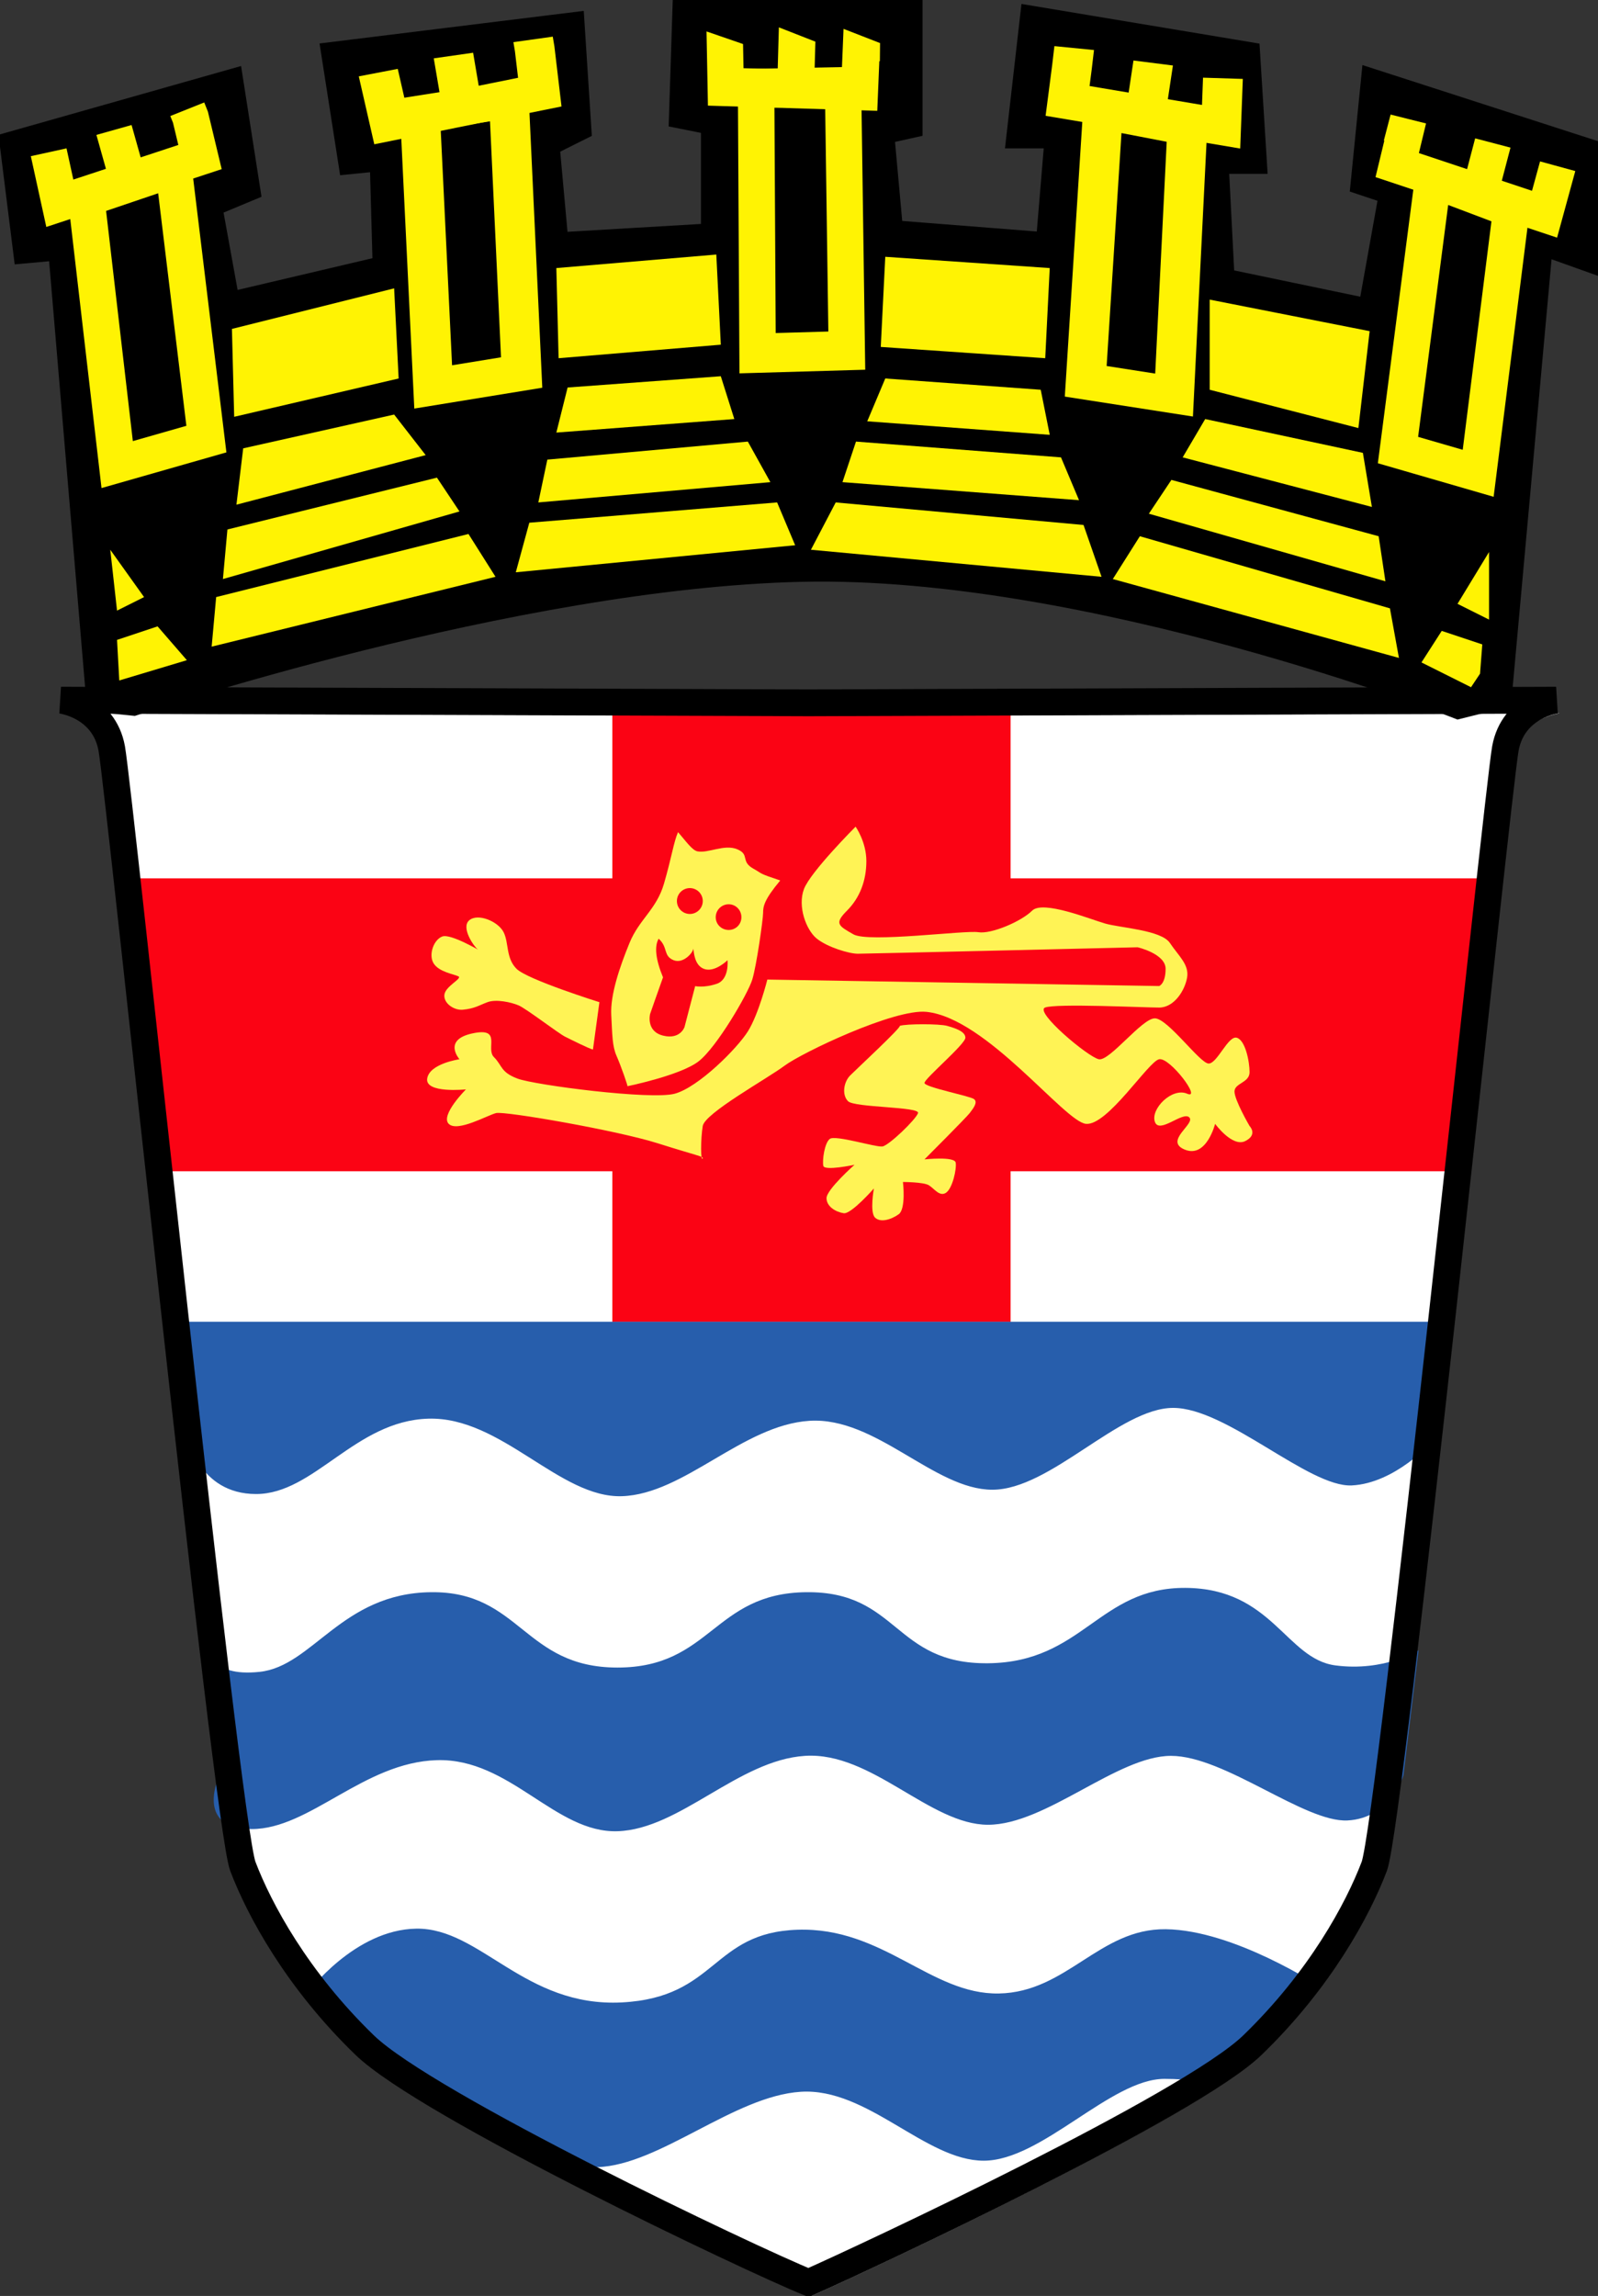 <?xml version="1.0" encoding="UTF-8" standalone="no"?>
<!-- Created with Inkscape (http://www.inkscape.org/) -->
<svg
   xmlns:dc="http://purl.org/dc/elements/1.1/"
   xmlns:cc="http://web.resource.org/cc/"
   xmlns:rdf="http://www.w3.org/1999/02/22-rdf-syntax-ns#"
   xmlns:svg="http://www.w3.org/2000/svg"
   xmlns="http://www.w3.org/2000/svg"
   xmlns:sodipodi="http://sodipodi.sourceforge.net/DTD/sodipodi-0.dtd"
   xmlns:inkscape="http://www.inkscape.org/namespaces/inkscape"
   width="262.438"
   height="376.96"
   id="svg2"
   sodipodi:version="0.32"
   inkscape:version="0.44.1"
   sodipodi:docbase="C:\Documents and Settings\Amanda\Desktop"
   sodipodi:docname="CountyLondon.svg"
   version="1.0">
  <rect width="100%" height="100%" fill="#333333" stroke="none"/>
  <defs
     id="defs4">
    <linearGradient
       id="linearGradient4673">
      <stop
         style="stop-color:#d8d8d8;stop-opacity:1;"
         offset="0"
         id="stop4675" />
      <stop
         style="stop-color:white;stop-opacity:1;"
         offset="1"
         id="stop4677" />
    </linearGradient>
    <linearGradient
       id="linearGradient4665">
      <stop
         style="stop-color:black;stop-opacity:1;"
         offset="0"
         id="stop4667" />
      <stop
         style="stop-color:black;stop-opacity:0;"
         offset="1"
         id="stop4669" />
    </linearGradient>
  </defs>
  <sodipodi:namedview
     id="base"
     pagecolor="#ffffff"
     bordercolor="#666666"
     borderopacity="1.0"
     gridtolerance="10000"
     guidetolerance="10"
     objecttolerance="10"
     inkscape:pageopacity="0.0"
     inkscape:pageshadow="2"
     inkscape:zoom="1.9111327"
     inkscape:cx="145.00028"
     inkscape:cy="171.23969"
     inkscape:document-units="px"
     inkscape:current-layer="layer1"
     inkscape:window-width="1280"
     inkscape:window-height="968"
     inkscape:window-x="-4"
     inkscape:window-y="-4" />
  <g
     inkscape:label="Layer 1"
     inkscape:groupmode="layer"
     id="layer1"
     transform="translate(-2.209,-1.794)">
    <g
       id="g5697"
       transform="translate(-17.791,-24.593)">
      <path
         sodipodi:nodetypes="cssscsssccc"
         id="path1884"
         d="M 30.562,143.5 C 30.563,143.5 37.616,144.343 38.906,151.438 C 40.197,158.532 57.733,327.849 60.438,334.969 C 63.142,342.088 69.343,353.576 80.438,364.312 C 90.692,374.236 143.896,399.479 153.344,403.305 C 162.792,399.126 215.996,374.236 226.25,364.312 C 237.344,353.576 243.545,342.088 246.25,334.969 C 248.955,327.849 266.491,158.532 267.781,151.438 C 269.072,144.343 276.125,143.5 276.125,143.5 L 153.344,143.938 L 30.562,143.5 z "
         style="fill:white;fill-opacity:1;fill-rule:evenodd;stroke:none;stroke-width:4.4;stroke-linecap:butt;stroke-linejoin:miter;stroke-miterlimit:4;stroke-dasharray:none;stroke-opacity:1" />
      <path
         id="rect4596"
         d="M 120.562,143.531 L 120.562,170.594 L 41.281,170.594 C 42.63,182.7 44.566,200.194 46.594,218.688 L 120.562,218.688 L 120.562,243.438 L 185.969,243.438 L 185.969,218.688 L 260.312,218.688 C 262.34,200.194 264.245,182.7 265.594,170.594 L 185.969,170.594 L 185.969,143.531 L 153.438,143.656 L 120.562,143.531 z "
         style="opacity:1;fill:#fb0314;fill-opacity:1;stroke:none;stroke-width:0.5;stroke-linejoin:bevel;stroke-miterlimit:4;stroke-dasharray:none;stroke-dashoffset:0;stroke-opacity:1" />
      <path
         id="path4611"
         d="M 49.329,243.399 L 257.572,243.399 L 255.097,263.198 C 255.097,263.198 249.087,269.916 242.016,270.269 C 234.944,270.623 221.509,257.541 212.671,257.541 C 203.832,257.541 192.518,270.976 182.972,270.976 C 173.426,270.976 163.88,258.955 152.92,259.663 C 141.96,260.37 132.414,271.683 122.161,272.037 C 111.908,272.391 102.362,258.955 90.341,259.309 C 78.32,259.663 71.603,271.683 62.057,271.683 C 52.511,271.683 50.743,262.137 50.743,262.137 L 49.329,243.399 z "
         style="fill:#275eac;fill-opacity:1;fill-rule:evenodd;stroke:none;stroke-width:1px;stroke-linecap:butt;stroke-linejoin:miter;stroke-opacity:1" />
      <path
         sodipodi:nodetypes="czzzzzzzccssssssscc"
         id="path4613"
         d="M 54.624,296.992 C 54.624,296.992 54.204,301.765 62.623,300.881 C 71.392,299.96 76.08,287.976 90.775,287.8 C 105.469,287.623 106,300.174 121.401,300.174 C 136.803,300.174 137.157,287.976 152.382,287.8 C 167.606,287.623 166.723,299.644 182.301,299.467 C 197.879,299.29 200.443,287.004 214.695,287.092 C 228.948,287.181 231.193,298.753 239.311,299.82 C 247.377,300.881 252.967,297.345 252.967,297.345 L 250.493,317.852 C 250.493,317.852 248.371,324.923 241.3,325.276 C 234.229,325.63 221.148,314.67 212.309,314.67 C 203.47,314.67 191.803,325.983 182.257,325.983 C 172.711,325.983 163.165,313.962 152.205,314.67 C 141.245,315.377 131.699,326.69 121.446,327.044 C 111.193,327.398 103.768,315.023 91.747,315.377 C 79.726,315.73 70.887,326.69 61.342,326.69 C 51.796,326.69 56.038,317.852 56.038,317.852 L 54.624,296.992 z "
         style="fill:#275eac;fill-opacity:1;fill-rule:evenodd;stroke:none;stroke-width:1px;stroke-linecap:butt;stroke-linejoin:miter;stroke-opacity:1" />
      <path
         sodipodi:nodetypes="czzzzzcssssszc"
         id="path4615"
         d="M 70.534,353.56 C 70.534,353.56 78.216,343.175 88.388,343.042 C 98.915,342.91 106.154,355.991 122.153,355.151 C 137.798,354.33 136.853,343.686 150.967,343.219 C 165.065,342.752 172.865,353.889 184.044,353.686 C 195.211,353.482 200.542,342.999 211.447,343.134 C 222.705,343.268 236.704,352.527 236.704,352.5 C 236.704,352.5 230.34,361.339 222.915,366.288 C 217.025,370.216 220.087,367.703 211.248,367.703 C 202.409,367.703 191.096,381.138 181.55,381.138 C 172.004,381.138 162.458,369.117 151.498,369.824 C 140.537,370.531 128.375,381.845 118.122,382.198 C 107.869,382.552 101.331,372.03 92.581,371.04 C 84.349,370.109 70.534,353.56 70.534,353.56 z "
         style="fill:#275eac;fill-opacity:1;fill-rule:evenodd;stroke:none;stroke-width:1px;stroke-linecap:butt;stroke-linejoin:miter;stroke-opacity:1" />
      <path
         sodipodi:nodetypes="cssscscsssssccscssscsssssssssssssssscscsssssssssc"
         id="path4617"
         d="M 135.411,216.562 C 135.411,216.208 134.704,216.208 127.986,214.087 C 121.269,211.966 102.884,208.784 101.47,209.137 C 100.056,209.491 95.106,212.319 93.692,210.905 C 92.277,209.491 96.52,205.248 96.52,205.248 C 96.52,205.248 89.803,205.955 90.156,203.48 C 90.51,201.006 95.459,200.299 95.459,200.299 C 95.459,200.299 92.631,197.117 97.581,196.056 C 102.53,194.995 99.702,198.531 101.116,199.945 C 102.53,201.359 102.177,202.42 105.005,203.48 C 107.834,204.541 126.926,207.016 130.815,205.955 C 134.704,204.895 141.068,198.531 142.836,195.702 C 144.603,192.874 146.018,187.217 146.018,187.217 L 210.364,188.278 C 210.364,188.278 211.425,187.924 211.425,185.449 C 211.425,182.974 206.829,181.914 206.829,181.914 C 206.829,181.914 162.281,182.974 160.867,182.974 C 159.453,182.974 155.917,181.914 154.149,180.5 C 152.382,179.085 150.967,175.196 152.028,172.368 C 153.089,169.539 160.513,162.115 160.513,162.115 C 160.513,162.115 162.281,164.59 162.281,167.772 C 162.281,170.954 161.22,173.782 159.099,175.903 C 156.978,178.025 157.685,178.378 160.16,179.792 C 162.635,181.207 178.544,179.085 180.666,179.439 C 182.787,179.792 187.737,177.671 189.505,175.903 C 191.272,174.136 199.051,177.318 201.525,178.025 C 204,178.732 210.718,179.085 212.132,181.207 C 213.546,183.328 215.314,184.742 214.96,186.863 C 214.607,188.985 212.839,191.813 210.364,191.813 C 207.889,191.813 193.394,191.106 191.626,191.813 C 189.858,192.52 198.697,199.945 200.465,200.299 C 202.233,200.652 207.536,193.581 209.657,193.581 C 211.778,193.581 217.082,201.006 218.496,201.006 C 219.91,201.006 221.678,196.409 223.092,196.763 C 224.506,197.117 225.214,200.652 225.214,202.42 C 225.214,204.188 222.739,204.188 222.739,205.602 C 222.739,207.016 225.214,211.259 225.214,211.259 C 225.214,211.259 226.628,212.673 224.506,213.734 C 222.385,214.794 219.557,210.905 219.557,210.905 C 219.557,210.905 218.142,216.562 214.607,215.148 C 211.071,213.734 216.375,210.905 215.314,209.844 C 214.253,208.784 210.364,212.673 209.657,210.552 C 208.95,208.43 212.486,204.895 214.96,205.955 C 217.435,207.016 212.132,199.945 210.364,200.299 C 208.596,200.652 201.879,211.259 198.343,210.905 C 194.808,210.552 182.08,193.581 172.18,192.52 C 166.907,191.955 151.674,199.238 148.846,201.359 C 146.018,203.48 135.764,209.137 135.411,211.259 C 135.057,213.38 135.057,217.269 135.411,216.562 z "
         style="fill:#fff355;fill-opacity:1;fill-rule:evenodd;stroke:none;stroke-width:1px;stroke-linecap:butt;stroke-linejoin:miter;stroke-opacity:1" />
      <path
         sodipodi:nodetypes="csssscssscsssccsssccsssccscscsccsccc"
         id="path4627"
         d="M 131.354,163.01 C 130.647,164.601 130.279,167.236 129.042,171.479 C 127.805,175.721 124.977,177.308 123.386,181.197 C 121.795,185.086 120.209,189.682 120.386,193.041 C 120.562,196.4 120.554,198.169 121.261,199.76 C 121.968,201.351 123.209,204.904 123.032,204.728 C 123.032,204.728 131.693,202.964 134.698,200.666 C 137.703,198.368 142.835,189.527 143.542,187.229 C 144.249,184.93 145.323,177.32 145.323,176.26 C 145.323,175.199 145.484,174.129 148.136,170.947 C 144.423,169.71 145.32,169.894 143.729,169.01 C 141.561,167.805 143.195,166.706 141.073,165.822 C 138.952,164.938 136.31,166.52 134.542,166.166 C 133.658,165.989 132.592,164.424 131.354,163.01 z M 133.292,172.197 C 134.463,172.197 135.417,173.151 135.417,174.322 C 135.417,175.493 134.463,176.447 133.292,176.447 C 132.121,176.447 131.167,175.493 131.167,174.322 C 131.167,173.151 132.121,172.197 133.292,172.197 z M 139.667,174.854 C 140.838,174.854 141.761,175.808 141.761,176.979 C 141.761,178.15 140.838,179.072 139.667,179.072 C 138.496,179.072 137.542,178.15 137.542,176.979 C 137.542,175.808 138.496,174.854 139.667,174.854 z M 128.167,180.51 C 129.758,181.924 128.868,183.334 130.636,184.041 C 132.183,184.66 133.806,182.836 133.864,182.135 C 133.956,182.686 134.026,184.829 135.573,185.447 C 137.341,186.154 139.479,184.041 139.479,184.041 C 139.479,184.041 139.82,187.209 137.698,187.916 C 135.577,188.623 134.167,188.291 134.167,188.291 L 132.417,195.01 C 132.417,195.01 131.714,197.123 128.886,196.416 C 126.057,195.709 126.761,192.885 126.761,192.885 C 126.761,192.885 128.179,188.798 128.886,186.854 C 127.648,183.848 127.46,181.747 128.167,180.51 z "
         style="fill:#fff355;fill-opacity:1;fill-rule:evenodd;stroke:none;stroke-width:1px;stroke-linecap:butt;stroke-linejoin:round;stroke-opacity:1" />
      <path
         sodipodi:nodetypes="ccssssssssssssc"
         id="path4661"
         d="M 117.38,198.708 L 118.44,190.929 C 118.44,190.929 106.596,187.217 104.829,185.449 C 103.061,183.681 103.591,181.207 102.707,179.439 C 101.823,177.671 98.465,176.257 97.05,177.494 C 95.636,178.732 97.934,181.914 98.465,182.267 C 98.995,182.621 94.045,179.616 92.631,180.146 C 91.217,180.676 90.333,183.151 91.217,184.565 C 92.101,185.98 94.576,186.333 95.283,186.687 C 95.99,187.04 93.161,188.278 92.985,189.692 C 92.808,191.106 94.57,192.296 95.99,192.167 C 97.934,191.99 98.641,191.46 100.056,190.929 C 101.47,190.399 103.945,190.929 105.182,191.46 C 106.42,191.99 111.723,196.056 112.784,196.586 C 113.844,197.117 116.673,198.531 117.38,198.708 z "
         style="fill:#fff355;fill-opacity:1;fill-rule:evenodd;stroke:none;stroke-width:1px;stroke-linecap:butt;stroke-linejoin:miter;stroke-opacity:1" />
      <path
         id="path4663"
         d="M 167.761,194.818 C 168.822,194.465 174.302,194.465 175.539,194.818 C 176.777,195.172 178.544,195.702 178.544,196.763 C 178.544,197.824 171.827,203.48 171.827,204.188 C 171.827,204.895 179.252,206.309 179.959,206.839 C 180.666,207.37 179.782,208.43 179.252,209.137 C 178.721,209.844 171.827,216.739 171.827,216.739 C 171.827,216.739 176.777,216.208 176.953,217.269 C 177.13,218.33 176.423,221.512 175.362,222.219 C 174.302,222.926 173.418,221.512 172.534,220.981 C 171.65,220.451 168.291,220.451 168.291,220.451 C 168.291,220.451 168.822,224.87 167.584,225.754 C 166.347,226.638 164.579,227.169 163.695,226.285 C 162.811,225.401 163.518,221.512 163.518,221.512 C 163.518,221.512 159.806,225.754 158.569,225.578 C 157.331,225.401 155.74,224.517 155.74,223.103 C 155.74,221.688 160.336,217.623 160.336,217.623 C 160.336,217.623 155.387,218.683 155.21,217.799 C 155.033,216.916 155.387,214.087 156.271,213.38 C 157.154,212.673 163.872,214.794 164.933,214.617 C 165.993,214.441 170.413,210.198 170.766,209.137 C 171.12,208.077 160.336,208.253 159.276,207.193 C 158.215,206.132 158.569,204.011 159.629,202.95 C 160.69,201.889 168.115,194.995 167.761,194.818 z "
         style="fill:#fff355;fill-opacity:1;fill-rule:evenodd;stroke:none;stroke-width:1px;stroke-linecap:butt;stroke-linejoin:miter;stroke-opacity:1" />
      <path
         sodipodi:nodetypes="cssscsssccc"
         id="path4681"
         d="M 30.007,141.342 C 30.007,141.342 37.061,142.185 38.351,149.28 C 39.642,156.374 57.178,325.692 59.882,332.811 C 62.587,339.93 68.788,351.418 79.882,362.155 C 90.137,372.078 143.341,397.322 152.789,401.147 C 162.237,396.968 215.441,372.078 225.695,362.155 C 236.789,351.418 242.99,339.93 245.695,332.811 C 248.4,325.692 265.936,156.374 267.226,149.28 C 268.517,142.185 275.57,141.342 275.57,141.342 L 152.789,141.78 L 30.007,141.342 z "
         style="fill:none;fill-opacity:1;fill-rule:evenodd;stroke:black;stroke-width:4.4;stroke-linecap:butt;stroke-linejoin:miter;stroke-miterlimit:4;stroke-dasharray:none;stroke-opacity:1" />
      <path
         id="path4685"
         d="M 41.86,141.386 C 41.86,141.386 104.127,120.456 151.742,119.409 C 199.358,118.363 259.531,141.909 259.531,141.909 L 265.81,140.339 L 272.613,65.515 L 279.938,68.131 L 279.938,51.387 L 245.927,40.399 L 244.357,56.096 L 249.066,57.666 L 245.404,78.073 L 220.288,72.84 L 219.241,52.433 L 225.52,52.433 L 224.474,35.689 L 189.939,29.934 L 187.846,48.247 L 194.125,48.247 L 192.556,67.084 L 165.87,64.991 L 164.3,47.724 L 169.009,46.678 L 169.009,28.887 L 132.905,28.887 L 132.382,45.108 L 137.614,46.154 L 137.614,65.515 L 110.929,67.084 L 109.359,49.817 L 114.592,47.201 L 113.545,30.98 L 75.348,35.689 L 77.964,52.433 L 83.197,51.91 L 83.72,70.747 L 57.034,77.026 L 53.895,59.759 L 60.174,57.143 L 57.557,40.399 L 22.5,50.34 L 24.593,67.084 L 30.348,66.561 L 36.627,140.863 L 41.86,141.386 z "
         style="fill:black;fill-opacity:1;fill-rule:evenodd;stroke:black;stroke-width:5;stroke-linecap:butt;stroke-linejoin:miter;stroke-miterlimit:4;stroke-dasharray:none;stroke-opacity:1" />
      <g
         style="fill:none;fill-opacity:1;stroke:#fff303;stroke-opacity:1"
         id="g4699">
        <path
           style="fill:none;fill-opacity:1;fill-rule:evenodd;stroke:#fff303;stroke-width:6;stroke-linecap:butt;stroke-linejoin:miter;stroke-miterlimit:4;stroke-dasharray:none;stroke-opacity:1"
           d="M 39.244,102.665 L 53.895,98.479 L 48.509,54.093 L 34.164,58.955 L 39.244,102.665 z "
           id="path4687"
           sodipodi:nodetypes="ccccc" />
        <g
           id="g4695"
           style="fill:none;fill-opacity:1;stroke:#fff303;stroke-width:6;stroke-miterlimit:4;stroke-dasharray:none;stroke-opacity:1"
           transform="translate(0,-1.046)">
          <path
             id="path4691"
             d="M 27.994,52.433 L 29.825,60.805 L 52.848,53.218 L 51.278,46.678 L 50.755,45.37"
             style="fill:none;fill-opacity:1;fill-rule:evenodd;stroke:#fff303;stroke-width:6;stroke-linecap:butt;stroke-linejoin:miter;stroke-miterlimit:4;stroke-dasharray:none;stroke-opacity:1"
             sodipodi:nodetypes="ccccc" />
          <path
             id="path4693"
             d="M 38.72,48.771 L 41.075,57.143"
             style="fill:none;fill-opacity:1;fill-rule:evenodd;stroke:#fff303;stroke-width:6;stroke-linecap:butt;stroke-linejoin:miter;stroke-miterlimit:4;stroke-dasharray:none;stroke-opacity:1"
             sodipodi:nodetypes="cc" />
        </g>
      </g>
      <g
         style="stroke:#fff303;stroke-opacity:1"
         transform="matrix(1,0.364,0,1,107.789,-31.004)"
         id="g4715">
        <path
           style="fill:none;fill-rule:evenodd;stroke:#fff303;stroke-width:6;stroke-linecap:butt;stroke-linejoin:miter;stroke-miterlimit:4;stroke-dasharray:none;stroke-opacity:1"
           d="M 36.627,102.048 L 51.278,96.292 L 50.665,53.173 L 36.384,58.652 L 36.627,102.048 z "
           id="path4717"
           sodipodi:nodetypes="ccccc" />
        <g
           id="g4719"
           style="fill:none;fill-opacity:1;stroke:#fff303;stroke-width:6;stroke-miterlimit:4;stroke-dasharray:none;stroke-opacity:1"
           transform="translate(0,-1.046)">
          <path
             id="path4721"
             d="M 31.242,53.26 L 31.395,61.281 L 53.371,53.955 L 53.741,44.825 L 53.71,47.828"
             style="fill:none;fill-opacity:1;fill-rule:evenodd;stroke:#fff303;stroke-width:6;stroke-linecap:butt;stroke-linejoin:miter;stroke-miterlimit:4;stroke-dasharray:none;stroke-opacity:1"
             sodipodi:nodetypes="ccccc" />
          <path
             id="path4723"
             d="M 43.123,48.405 L 42.906,56.19"
             style="fill:none;fill-opacity:1;fill-rule:evenodd;stroke:#fff303;stroke-width:6;stroke-linecap:butt;stroke-linejoin:miter;stroke-miterlimit:4;stroke-dasharray:none;stroke-opacity:1"
             sodipodi:nodetypes="cc" />
        </g>
      </g>
      <g
         style="stroke:#fff303;stroke-opacity:1"
         transform="matrix(-1.084,0.105,0.114,0.995,245.503,-14.656)"
         id="g4725">
        <path
           style="fill:none;fill-rule:evenodd;stroke:#fff303;stroke-width:6;stroke-linecap:butt;stroke-linejoin:miter;stroke-miterlimit:4;stroke-dasharray:none;stroke-opacity:1"
           d="M 40.893,102.12 L 53.895,98.479 L 46.672,54.611 L 34.302,58.598 L 40.893,102.12 z "
           id="path4727"
           sodipodi:nodetypes="ccccc" />
        <g
           id="g4729"
           style="fill:none;fill-opacity:1;stroke:#fff303;stroke-width:6;stroke-miterlimit:4;stroke-dasharray:none;stroke-opacity:1"
           transform="translate(0,-1.046)">
          <path
             id="path4731"
             d="M 28.137,52.245 L 29.241,60.123 L 51.802,53.48 L 50.57,48.054 L 49.903,44.962"
             style="fill:none;fill-opacity:1;fill-rule:evenodd;stroke:#fff303;stroke-width:6;stroke-linecap:butt;stroke-linejoin:miter;stroke-miterlimit:4;stroke-dasharray:none;stroke-opacity:1"
             sodipodi:nodetypes="ccccc" />
          <path
             id="path4733"
             d="M 38.322,48.647 L 40.29,56.619"
             style="fill:none;fill-opacity:1;fill-rule:evenodd;stroke:#fff303;stroke-width:6;stroke-linecap:butt;stroke-linejoin:miter;stroke-miterlimit:4;stroke-dasharray:none;stroke-opacity:1"
             sodipodi:nodetypes="cc" />
        </g>
      </g>
      <g
         style="stroke:#fff303;stroke-opacity:1"
         transform="matrix(-1,0,0,1,303.484,1.8)"
         id="g4735">
        <path
           style="fill:none;fill-rule:evenodd;stroke:#fff303;stroke-width:6;stroke-linecap:butt;stroke-linejoin:miter;stroke-miterlimit:4;stroke-dasharray:none;stroke-opacity:1"
           d="M 40.724,102.295 L 53.895,98.479 L 48.139,54.093 L 35.274,58.955 L 40.724,102.295 z "
           id="path4737"
           sodipodi:nodetypes="ccccc" />
        <g
           id="g4739"
           style="fill:none;fill-opacity:1;stroke:#fff303;stroke-width:6;stroke-miterlimit:4;stroke-dasharray:none;stroke-opacity:1"
           transform="translate(0,-1.046)">
          <path
             id="path4741"
             d="M 27.669,52.925 L 29.825,60.805 L 54.022,52.74 L 52.203,45.198 L 53.313,49.453"
             style="fill:none;fill-opacity:1;fill-rule:evenodd;stroke:#fff303;stroke-width:6;stroke-linecap:butt;stroke-linejoin:miter;stroke-miterlimit:4;stroke-dasharray:none;stroke-opacity:1"
             sodipodi:nodetypes="ccccc" />
          <path
             id="path4743"
             d="M 38.319,49.109 L 40.29,56.619"
             style="fill:none;fill-opacity:1;fill-rule:evenodd;stroke:#fff303;stroke-width:6;stroke-linecap:butt;stroke-linejoin:miter;stroke-miterlimit:4;stroke-dasharray:none;stroke-opacity:1"
             sodipodi:nodetypes="cc" />
        </g>
      </g>
      <g
         style="stroke:#fff303;stroke-opacity:1"
         transform="matrix(1.084,0.105,-0.114,0.995,58.474,-16.098)"
         id="g4745">
        <path
           style="fill:none;fill-rule:evenodd;stroke:#fff303;stroke-width:6;stroke-linecap:butt;stroke-linejoin:miter;stroke-miterlimit:4;stroke-dasharray:none;stroke-opacity:1"
           d="M 40.887,102.23 L 53.895,98.479 L 47.309,54.172 L 34.225,57.862 L 40.887,102.23 z "
           id="path4747"
           sodipodi:nodetypes="ccccc" />
        <g
           id="g4749"
           style="fill:none;fill-opacity:1;stroke:#fff303;stroke-width:6;stroke-miterlimit:4;stroke-dasharray:none;stroke-opacity:1"
           transform="translate(0,-1.046)">
          <path
             id="path4751"
             d="M 27.264,52.85 L 29.825,60.805 L 51.802,53.48 L 50.296,46.518 L 49.893,44.982"
             style="fill:none;fill-opacity:1;fill-rule:evenodd;stroke:#fff303;stroke-width:6;stroke-linecap:butt;stroke-linejoin:miter;stroke-miterlimit:4;stroke-dasharray:none;stroke-opacity:1"
             sodipodi:nodetypes="ccccc" />
          <path
             id="path4753"
             d="M 38.234,48.874 L 40.29,56.619"
             style="fill:none;fill-opacity:1;fill-rule:evenodd;stroke:#fff303;stroke-width:6;stroke-linecap:butt;stroke-linejoin:miter;stroke-miterlimit:4;stroke-dasharray:none;stroke-opacity:1"
             sodipodi:nodetypes="cc" />
        </g>
      </g>
      <path
         id="path5640"
         d="M 38.109,116.648 L 39.219,126.638 L 43.659,124.418 L 38.109,116.648 z "
         style="fill:#fff303;fill-opacity:1;fill-rule:evenodd;stroke:none;stroke-width:1px;stroke-linecap:butt;stroke-linejoin:miter;stroke-opacity:1" />
      <path
         id="path5642"
         d="M 45.879,129.228 L 39.219,131.448 L 39.589,138.108 L 50.689,134.778 L 45.879,129.228 z "
         style="fill:#fff303;fill-opacity:1;fill-rule:evenodd;stroke:none;stroke-width:1px;stroke-linecap:butt;stroke-linejoin:miter;stroke-opacity:1" />
      <path
         id="path5644"
         d="M 264.545,117.018 L 259.365,125.528 L 264.545,128.118 L 264.545,117.018 z "
         style="fill:#fff303;fill-opacity:1;fill-rule:evenodd;stroke:none;stroke-width:1px;stroke-linecap:butt;stroke-linejoin:miter;stroke-opacity:1" />
      <path
         id="path5646"
         d="M 263.435,132.188 L 256.776,129.968 L 253.446,135.148 L 261.585,139.218 L 263.065,136.998 L 263.435,132.188 z "
         style="fill:#fff303;fill-opacity:1;fill-rule:evenodd;stroke:none;stroke-width:1px;stroke-linecap:butt;stroke-linejoin:miter;stroke-opacity:1" />
      <path
         id="path5648"
         d="M 218.666,75.579 L 218.666,90.379 L 243.086,96.669 L 244.936,80.759 L 218.666,75.579 z "
         style="fill:#fff303;fill-opacity:1;fill-rule:evenodd;stroke:none;stroke-width:1px;stroke-linecap:butt;stroke-linejoin:miter;stroke-opacity:1" />
      <path
         id="path5650"
         d="M 165.387,68.549 L 164.647,83.349 L 191.657,85.199 L 192.397,70.399 L 165.387,68.549 z "
         style="fill:#fff303;fill-opacity:1;fill-rule:evenodd;stroke:none;stroke-width:1px;stroke-linecap:butt;stroke-linejoin:miter;stroke-opacity:1" />
      <path
         id="path5652"
         d="M 111.368,70.399 L 111.738,85.199 L 138.378,82.979 L 137.638,68.179 L 111.368,70.399 z "
         style="fill:#fff303;fill-opacity:1;fill-rule:evenodd;stroke:none;stroke-width:1px;stroke-linecap:butt;stroke-linejoin:miter;stroke-opacity:1" />
      <path
         id="path5654"
         d="M 58.089,80.389 L 58.459,94.819 L 85.469,88.529 L 84.729,73.729 L 58.089,80.389 z "
         style="fill:#fff303;fill-opacity:1;fill-rule:evenodd;stroke:none;stroke-width:1px;stroke-linecap:butt;stroke-linejoin:miter;stroke-opacity:1" />
      <g
         style="fill:#fff303;fill-opacity:1;stroke:none"
         id="g5662">
        <path
           sodipodi:nodetypes="ccccc"
           style="fill:#fff303;fill-opacity:1;fill-rule:evenodd;stroke:none;stroke-width:1px;stroke-linecap:butt;stroke-linejoin:miter;stroke-opacity:1"
           d="M 59.939,99.999 L 58.829,109.249 L 89.908,101.109 L 84.729,94.449 L 59.939,99.999 z "
           id="path5656" />
        <path
           sodipodi:nodetypes="ccccc"
           style="fill:#fff303;fill-opacity:1;fill-rule:evenodd;stroke:none;stroke-width:1px;stroke-linecap:butt;stroke-linejoin:miter;stroke-opacity:1"
           d="M 57.349,113.319 L 56.609,121.458 L 95.458,110.359 L 91.758,104.809 L 57.349,113.319 z "
           id="path5658" />
        <path
           sodipodi:nodetypes="ccccc"
           style="fill:#fff303;fill-opacity:1;fill-rule:evenodd;stroke:none;stroke-width:1px;stroke-linecap:butt;stroke-linejoin:miter;stroke-opacity:1"
           d="M 55.499,124.418 L 54.759,132.558 L 101.378,121.088 L 96.938,114.059 L 55.499,124.418 z "
           id="path5660" />
      </g>
      <g
         style="fill:#fff303;fill-opacity:1;stroke:none"
         transform="translate(48.839,-8.88)"
         id="g5667">
        <path
           sodipodi:nodetypes="ccccc"
           style="fill:#fff303;fill-opacity:1;fill-rule:evenodd;stroke:none;stroke-width:1px;stroke-linecap:butt;stroke-linejoin:miter;stroke-opacity:1"
           d="M 64.379,98.889 L 62.529,106.289 L 91.758,104.069 L 89.538,97.039 L 64.379,98.889 z "
           id="path5669" />
        <path
           sodipodi:nodetypes="ccccc"
           style="fill:#fff303;fill-opacity:1;fill-rule:evenodd;stroke:none;stroke-width:1px;stroke-linecap:butt;stroke-linejoin:miter;stroke-opacity:1"
           d="M 61.049,110.729 L 59.569,117.758 L 97.678,114.429 L 93.978,107.769 L 61.049,110.729 z "
           id="path5671" />
        <path
           sodipodi:nodetypes="ccccc"
           style="fill:#fff303;fill-opacity:1;fill-rule:evenodd;stroke:none;stroke-width:1px;stroke-linecap:butt;stroke-linejoin:miter;stroke-opacity:1"
           d="M 58.089,121.088 L 55.869,129.228 L 101.748,124.788 L 98.788,117.758 L 58.089,121.088 z "
           id="path5673" />
      </g>
      <g
         style="fill:#fff303;fill-opacity:1;stroke:none"
         transform="matrix(-1,0,0,1,304.135,0.37)"
         id="g5675">
        <path
           style="fill:#fff303;fill-opacity:1;fill-rule:evenodd;stroke:none;stroke-width:1px;stroke-linecap:butt;stroke-linejoin:miter;stroke-opacity:1"
           d="M 60.309,100.369 L 58.829,109.249 L 89.908,101.109 L 86.208,94.819 L 60.309,100.369 z "
           id="path5677" />
        <path
           style="fill:#fff303;fill-opacity:1;fill-rule:evenodd;stroke:none;stroke-width:1px;stroke-linecap:butt;stroke-linejoin:miter;stroke-opacity:1"
           d="M 57.719,114.059 L 56.609,121.458 L 95.458,110.359 L 91.758,104.809 L 57.719,114.059 z "
           id="path5679" />
        <path
           sodipodi:nodetypes="ccccc"
           style="fill:#fff303;fill-opacity:1;fill-rule:evenodd;stroke:none;stroke-width:1px;stroke-linecap:butt;stroke-linejoin:miter;stroke-opacity:1"
           d="M 55.869,125.898 L 54.389,134.038 L 101.378,121.088 L 96.938,114.059 L 55.869,125.898 z "
           id="path5681" />
      </g>
      <path
         id="path5691"
         d="M 165.387,88.529 L 190.917,90.379 L 192.397,97.779 L 162.427,95.559 L 165.387,88.529 z "
         style="fill:#fff303;fill-opacity:1;fill-rule:evenodd;stroke:none;stroke-width:1px;stroke-linecap:butt;stroke-linejoin:miter;stroke-opacity:1" />
      <path
         id="path5693"
         d="M 160.577,98.889 L 194.247,101.479 L 197.207,108.509 L 158.357,105.549 L 160.577,98.889 z "
         style="fill:#fff303;fill-opacity:1;fill-rule:evenodd;stroke:none;stroke-width:1px;stroke-linecap:butt;stroke-linejoin:miter;stroke-opacity:1" />
      <path
         id="path5695"
         d="M 157.247,108.879 L 197.947,112.579 L 200.906,121.088 L 153.177,116.648 L 157.247,108.879 z "
         style="fill:#fff303;fill-opacity:1;fill-rule:evenodd;stroke:none;stroke-width:1px;stroke-linecap:butt;stroke-linejoin:miter;stroke-opacity:1" />
    </g>
  </g>
</svg>
